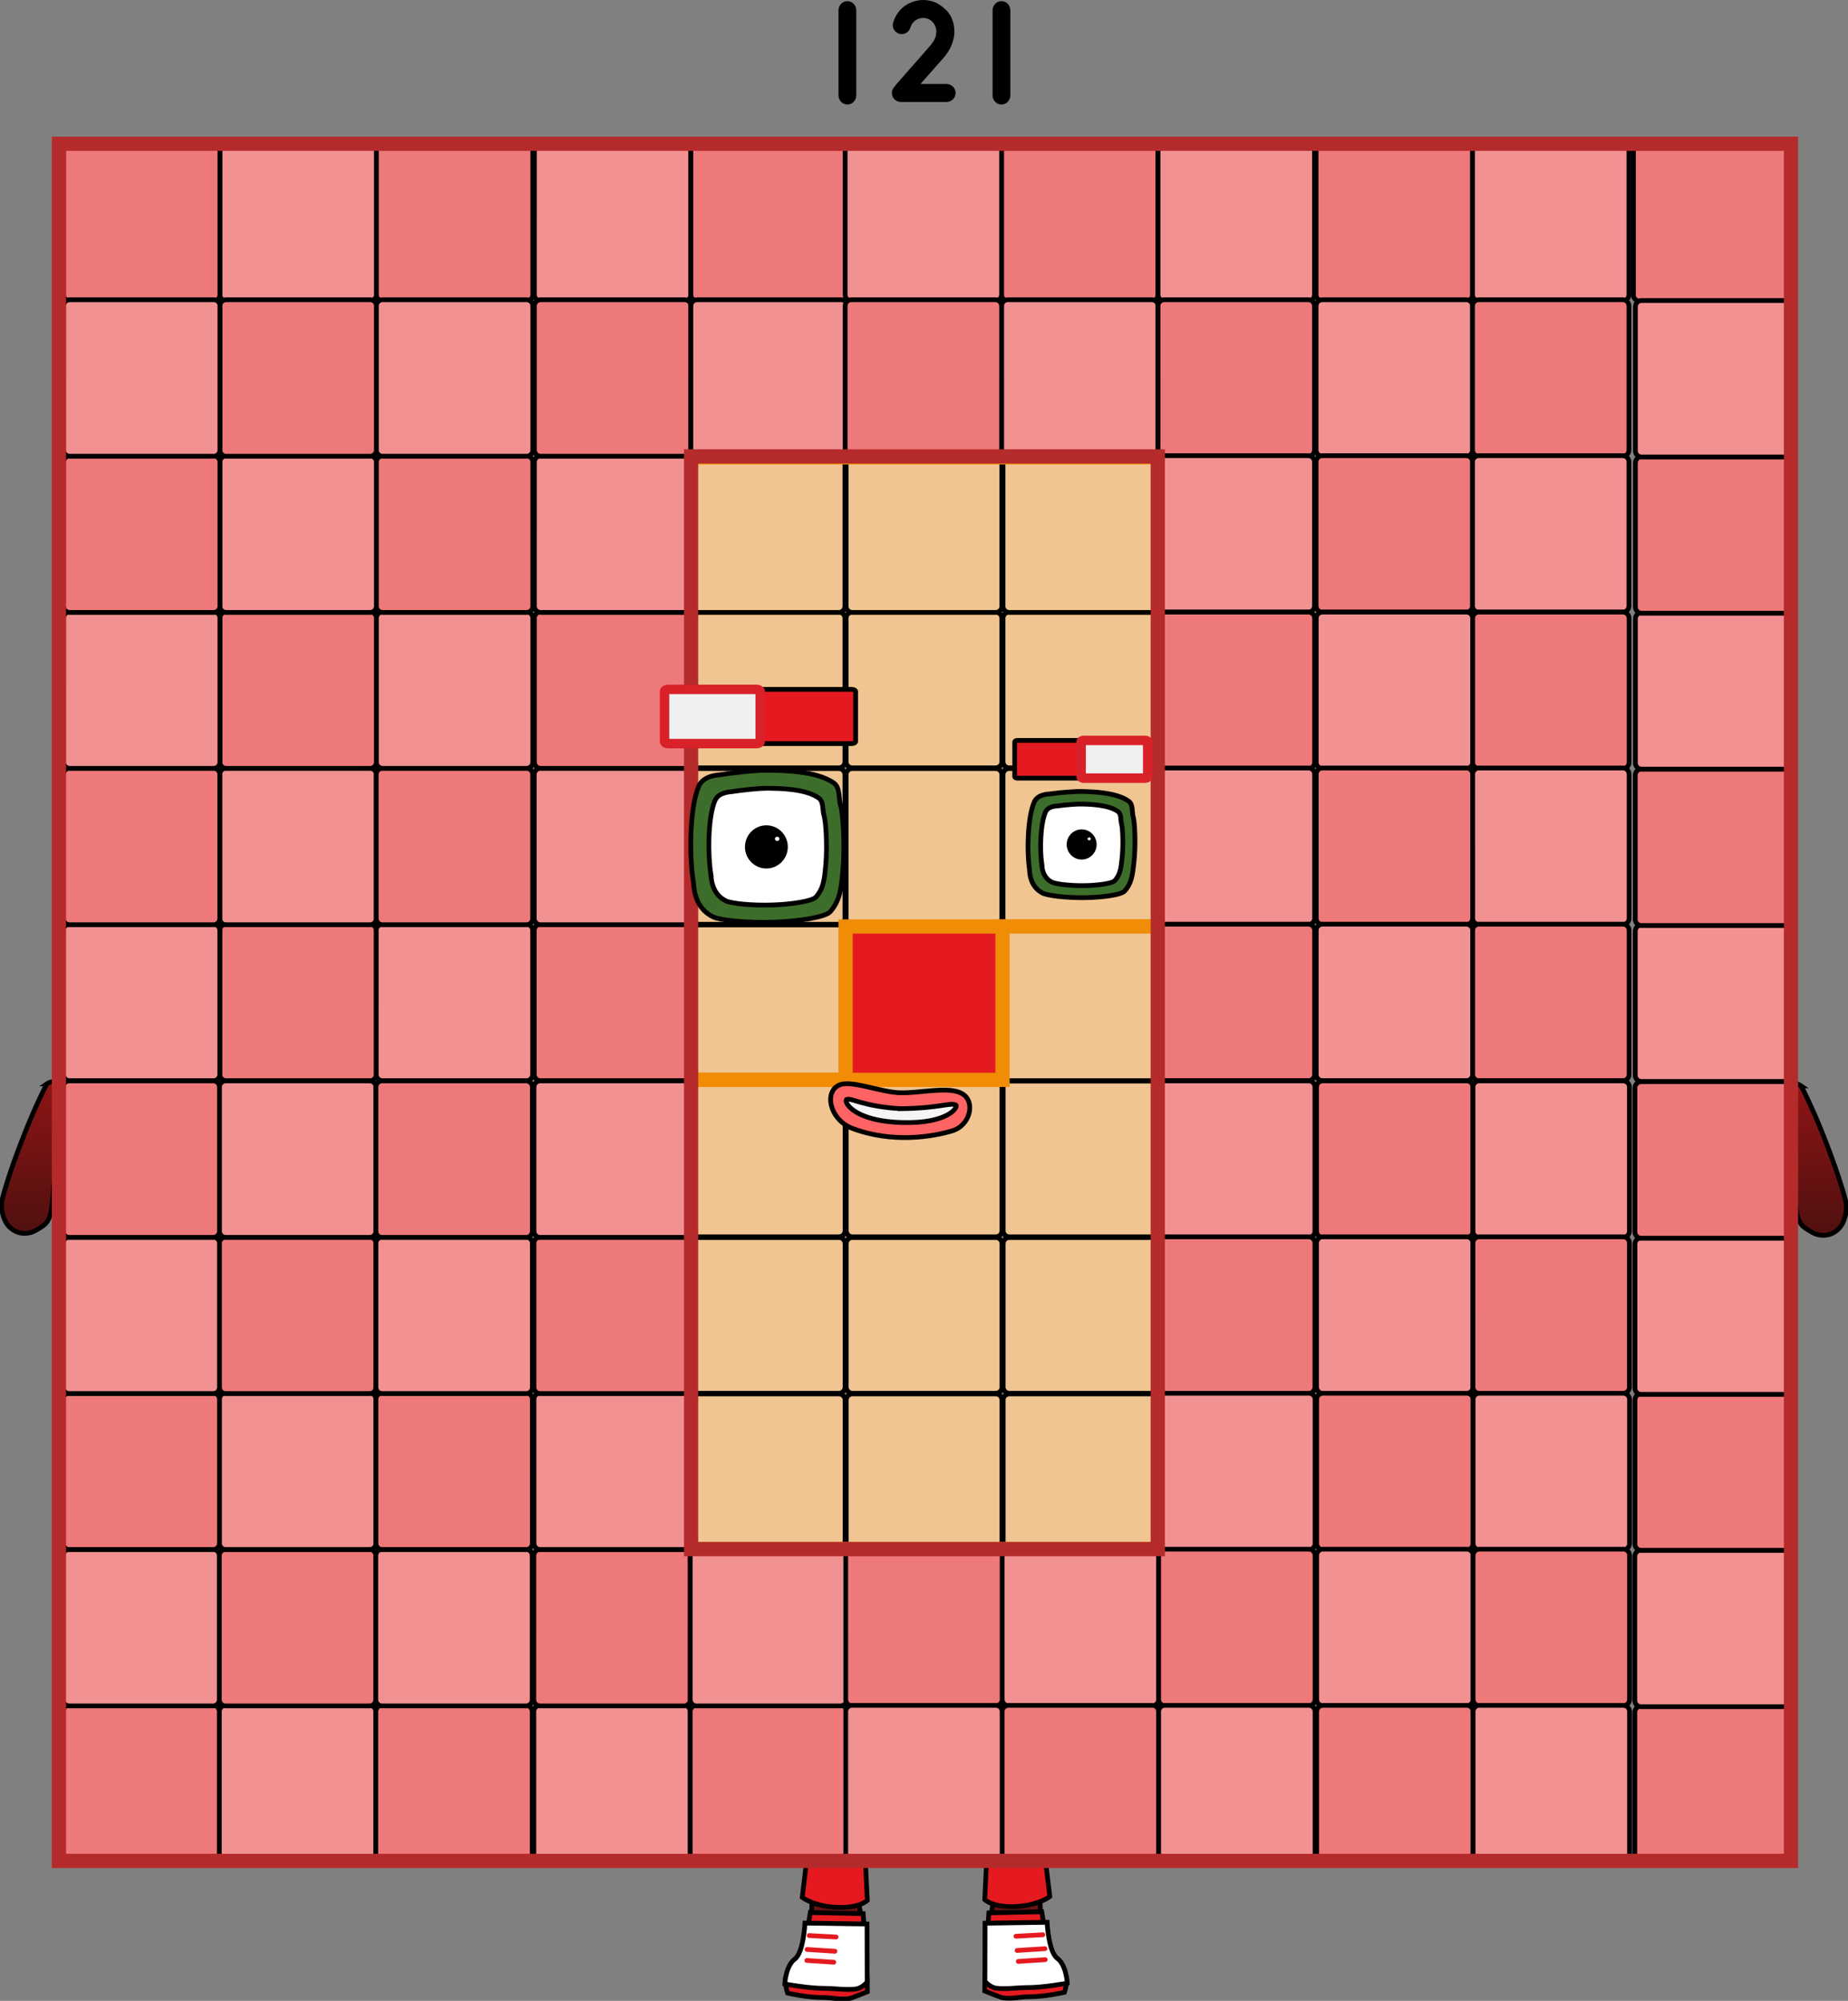 <svg version="1.1" xmlns="http://www.w3.org/2000/svg" xmlns:xlink="http://www.w3.org/1999/xlink" width="389.797" height="421.883" viewBox="0,0,389.797,421.883"><rect x="0" y="0" width="389.797" height="421.883" fill="#808080" stroke="none"/><defs><linearGradient x1="258.954" y1="352.889" x2="258.954" y2="385.545" gradientUnits="userSpaceOnUse" id="color-1"><stop offset="0" stop-color="#8e1515"/><stop offset="1" stop-color="#501010"/></linearGradient><linearGradient x1="221.91" y1="353.056" x2="221.91" y2="385.712" gradientUnits="userSpaceOnUse" id="color-2"><stop offset="0" stop-color="#8e1515"/><stop offset="1" stop-color="#501010"/></linearGradient><linearGradient x1="428.417" y1="197.741" x2="428.417" y2="229.727" gradientUnits="userSpaceOnUse" id="color-3"><stop offset="0" stop-color="#8e1515"/><stop offset="1" stop-color="#501010"/></linearGradient><linearGradient x1="51.583" y1="197.325" x2="51.583" y2="229.31" gradientUnits="userSpaceOnUse" id="color-4"><stop offset="0" stop-color="#8e1515"/><stop offset="1" stop-color="#501010"/></linearGradient></defs><g transform="translate(-45.108,30.749)"><g data-paper-data="{&quot;isPaintingLayer&quot;:true}" stroke-linejoin="miter" stroke-dasharray="" stroke-dashoffset="0" style="mix-blend-mode: normal"><path d="M260.849,353.144c1.047,0.76 2.142,6.035 2.713,8.773c0.871,4.175 1.273,13.57 1.132,17.756c-0.085,1.552 -0.996,3.157 -2.194,4.344c-0.862,0.853 -2.26,1.518 -3.69,1.528c-1.43,0.01 -2.836,-0.624 -3.638,-1.475c-1.193,-1.27 -2.132,-2.987 -1.967,-4.667c0.641,-6.339 3.08,-17.822 5.243,-24.081c0.541,-1.565 1.213,-3.041 2.401,-2.178z" data-paper-data="{&quot;origRot&quot;:0,&quot;index&quot;:null}" fill="url(#color-1)" fill-rule="nonzero" stroke="#000000" stroke-width="1" stroke-linecap="butt" stroke-miterlimit="10"/><g data-paper-data="{&quot;index&quot;:null}" fill-rule="nonzero" stroke="#000000" stroke-width="1" stroke-linecap="round" stroke-miterlimit="10"><path d="M255.939,382.758c-0.756,-0.01 -2.863,-1.849 -2.863,-1.849l0.617,-8.323l11.149,-0.244l1.395,8.742c0,0 -8.031,1.704 -10.298,1.674z" fill="#e41a20"/><path d="M252.854,385.835c0,0 15.374,-2.65 16.958,-0.275c0.723,1.084 -0.178,3.771 -0.178,3.771c0,0 -4.093,0.965 -7.385,0.94c-1.975,-0.015 -3.618,0.547 -5.729,0.197c-0.398,-0.066 -3.715,-1.413 -3.715,-1.413z" fill="#e41a20"/><path d="M265.969,374.57c0,0 0.303,6.252 2.142,7.589c1.925,1.4 2.116,5.246 2.116,5.246c0,0 -5.037,0.953 -8.412,0.932c-1.82,-0.012 -4.581,0.391 -6.558,0.135c-1.401,-0.181 -2.408,-1.478 -2.408,-1.478l0.028,-12.227z" data-paper-data="{&quot;origPos&quot;:null}" fill="#ffffff"/></g><path d="M265.523,360.679l1.017,8.466c0,0 -2.036,1.611 -6.135,2.023c-5.638,0.567 -7.587,-1.374 -7.587,-1.374l0.423,-8.795z" data-paper-data="{&quot;index&quot;:null}" fill="#e41a20" fill-rule="nonzero" stroke="#000000" stroke-width="1" stroke-linecap="round" stroke-miterlimit="10"/><path d="M259.892,382.825l5.688,-0.375" data-paper-data="{&quot;index&quot;:null}" fill="none" fill-rule="nonzero" stroke="#e41a20" stroke-width="1" stroke-linecap="round" stroke-miterlimit="10"/><path d="M265.517,380.137l-5.875,0.375" data-paper-data="{&quot;index&quot;:null}" fill="none" fill-rule="nonzero" stroke="#e41a20" stroke-width="1" stroke-linecap="round" stroke-miterlimit="10"/><path d="M259.392,377.512l5.688,-0.312" data-paper-data="{&quot;index&quot;:null}" fill="none" fill-rule="nonzero" stroke="#e41a20" stroke-width="1" stroke-linecap="round" stroke-miterlimit="10"/><path d="M220.015,353.311c1.188,-0.863 1.86,0.613 2.401,2.178c2.163,6.259 4.602,17.743 5.243,24.081c0.165,1.679 -0.773,3.397 -1.967,4.667c-0.802,0.851 -2.208,1.485 -3.638,1.475c-1.43,-0.01 -2.829,-0.675 -3.69,-1.528c-1.198,-1.187 -2.109,-2.791 -2.194,-4.344c-0.141,-4.185 0.26,-13.581 1.132,-17.756c0.571,-2.739 1.666,-8.013 2.713,-8.773z" data-paper-data="{&quot;origRot&quot;:0,&quot;index&quot;:null}" fill="url(#color-2)" fill-rule="nonzero" stroke="#000000" stroke-width="1" stroke-linecap="butt" stroke-miterlimit="10"/><g data-paper-data="{&quot;index&quot;:null}" fill-rule="nonzero" stroke="#000000" stroke-width="1" stroke-linecap="round" stroke-miterlimit="10"><path d="M224.925,382.925c-2.267,0.03 -10.298,-1.674 -10.298,-1.674l1.395,-8.742l11.149,0.244l0.617,8.323c0,0 -2.107,1.839 -2.863,1.849z" fill="#e41a20"/><path d="M228.059,389.221c0,0 -3.317,1.347 -3.715,1.413c-2.111,0.35 -3.754,-0.213 -5.729,-0.197c-3.292,0.026 -7.385,-0.94 -7.385,-0.94c0,0 -0.901,-2.687 -0.178,-3.771c1.583,-2.375 16.958,0.275 16.958,0.275z" fill="#e41a20"/><path d="M227.989,374.935l0.028,12.227c0,0 -1.007,1.296 -2.408,1.478c-1.977,0.256 -4.738,-0.147 -6.558,-0.135c-3.375,0.022 -8.412,-0.932 -8.412,-0.932c0,0 0.19,-3.846 2.116,-5.246c1.839,-1.337 2.142,-7.589 2.142,-7.589z" data-paper-data="{&quot;origPos&quot;:null}" fill="#ffffff"/></g><path d="M227.623,361.166l0.423,8.795c0,0 -1.949,1.94 -7.587,1.374c-4.1,-0.412 -6.135,-2.023 -6.135,-2.023l1.017,-8.466z" data-paper-data="{&quot;index&quot;:null}" fill="#e41a20" fill-rule="nonzero" stroke="#000000" stroke-width="1" stroke-linecap="round" stroke-miterlimit="10"/><path d="M215.285,382.617l5.688,0.375" fill="none" fill-rule="nonzero" stroke="#e41a20" stroke-width="1" stroke-linecap="round" stroke-miterlimit="10"/><path d="M215.347,380.304l5.875,0.375" fill="none" fill-rule="nonzero" stroke="#e41a20" stroke-width="1" stroke-linecap="round" stroke-miterlimit="10"/><path d="M215.785,377.367l5.688,0.312" fill="none" fill-rule="nonzero" stroke="#e41a20" stroke-width="1" stroke-linecap="round" stroke-miterlimit="10"/><path d="M425.021,198.211c4.34,8.455 8.39,20.1 9.384,24.25c0.356,1.502 0.075,3.267 -0.628,4.702c-0.506,1.032 -1.547,2.02 -2.815,2.39c-1.268,0.37 -2.711,0.119 -3.682,-0.492c-1.447,-0.912 -2.559,-1.173 -3.168,-3.962c-0.432,-1.98 -1.642,-20.667 -1.832,-24.556c-0.148,-4.355 2.742,-2.332 2.742,-2.332z" data-paper-data="{&quot;index&quot;:null}" fill="url(#color-3)" fill-rule="nonzero" stroke="#000000" stroke-width="1" stroke-linecap="butt" stroke-miterlimit="10"/><path d="M54.979,197.794c0,0 2.89,-2.023 2.742,2.332c-0.191,3.889 -1.4,22.577 -1.832,24.556c-0.609,2.789 -1.721,3.05 -3.168,3.962c-0.972,0.611 -2.414,0.862 -3.682,0.492c-1.268,-0.37 -2.309,-1.358 -2.815,-2.39c-0.703,-1.436 -0.984,-3.2 -0.628,-4.702c0.994,-4.15 5.043,-15.795 9.384,-24.25z" data-paper-data="{&quot;index&quot;:null}" fill="url(#color-4)" fill-rule="nonzero" stroke="#000000" stroke-width="1" stroke-linecap="butt" stroke-miterlimit="10"/><path d="M223.584,165.574c0,-0.713 0.578,-1.29 1.29,-1.29h30.256c0.713,0 1.29,0.578 1.29,1.29v30.256c0,0.342 -0.136,0.67 -0.378,0.912c-0.242,0.242 -0.57,0.378 -0.912,0.378h-30.256c-0.713,0 -1.29,-0.578 -1.29,-1.29v0z" data-paper-data="{&quot;index&quot;:null}" fill="#e41a20" fill-rule="evenodd" stroke="#000000" stroke-width="1" stroke-linecap="square" stroke-miterlimit="10"/><g stroke-miterlimit="10"><path d="M190.489,165.574c0,-0.713 0.578,-1.29 1.29,-1.29h30.256c0.713,0 1.29,0.578 1.29,1.29v30.256c0,0.342 -0.136,0.67 -0.378,0.912c-0.242,0.242 -0.57,0.378 -0.912,0.378h-30.256c-0.713,0 -1.29,-0.578 -1.29,-1.29v0z" data-paper-data="{&quot;index&quot;:null}" fill="#f0c591" fill-rule="evenodd" stroke="#000000" stroke-width="1" stroke-linecap="square"/><path d="M190.489,132.592c0,-0.713 0.578,-1.29 1.29,-1.29h30.256c0.713,0 1.29,0.578 1.29,1.29v30.256c0,0.342 -0.136,0.67 -0.378,0.912c-0.242,0.242 -0.57,0.378 -0.912,0.378h-30.256c-0.713,0 -1.29,-0.578 -1.29,-1.29v0z" data-paper-data="{&quot;index&quot;:null}" fill="#f0c591" fill-rule="evenodd" stroke="#000000" stroke-width="1" stroke-linecap="square"/><path d="M190.489,99.609c0,-0.713 0.578,-1.29 1.29,-1.29h30.256c0.713,0 1.29,0.578 1.29,1.29v30.256c0,0.342 -0.136,0.67 -0.378,0.912c-0.242,0.242 -0.57,0.378 -0.912,0.378h-30.256c-0.713,0 -1.29,-0.578 -1.29,-1.29v0z" data-paper-data="{&quot;index&quot;:null}" fill="#f0c591" fill-rule="evenodd" stroke="#000000" stroke-width="1" stroke-linecap="square"/><path d="M190.489,66.834c0,-0.713 0.578,-1.29 1.29,-1.29h30.256c0.713,0 1.29,0.578 1.29,1.29v30.256c0,0.342 -0.136,0.67 -0.378,0.912c-0.242,0.242 -0.57,0.378 -0.912,0.378h-30.256c-0.713,0 -1.29,-0.578 -1.29,-1.29v0z" data-paper-data="{&quot;index&quot;:null}" fill="#f0c591" fill-rule="evenodd" stroke="#000000" stroke-width="1" stroke-linecap="square"/><path d="M223.584,132.592c0,-0.713 0.578,-1.29 1.29,-1.29h30.256c0.713,0 1.29,0.578 1.29,1.29v30.256c0,0.342 -0.136,0.67 -0.378,0.912c-0.242,0.242 -0.57,0.378 -0.912,0.378h-30.256c-0.713,0 -1.29,-0.578 -1.29,-1.29v0z" data-paper-data="{&quot;index&quot;:null}" fill="#f0c591" fill-rule="evenodd" stroke="#000000" stroke-width="1" stroke-linecap="square"/><path d="M223.584,99.609c0,-0.713 0.578,-1.29 1.29,-1.29h30.256c0.713,0 1.29,0.578 1.29,1.29v30.256c0,0.342 -0.136,0.67 -0.378,0.912c-0.242,0.242 -0.57,0.378 -0.912,0.378h-30.256c-0.713,0 -1.29,-0.578 -1.29,-1.29v0z" data-paper-data="{&quot;index&quot;:null}" fill="#f0c591" fill-rule="evenodd" stroke="#000000" stroke-width="1" stroke-linecap="square"/><path d="M223.584,66.834c0,-0.713 0.578,-1.29 1.29,-1.29h30.256c0.713,0 1.29,0.578 1.29,1.29v30.256c0,0.342 -0.136,0.67 -0.378,0.912c-0.242,0.242 -0.57,0.378 -0.912,0.378h-30.256c-0.713,0 -1.29,-0.578 -1.29,-1.29v0z" data-paper-data="{&quot;index&quot;:null}" fill="#f0c591" fill-rule="evenodd" stroke="#000000" stroke-width="1" stroke-linecap="square"/><path d="M256.678,132.592c0,-0.713 0.578,-1.29 1.29,-1.29h30.256c0.713,0 1.29,0.578 1.29,1.29v30.256c0,0.342 -0.136,0.67 -0.378,0.912c-0.242,0.242 -0.57,0.378 -0.912,0.378h-30.256c-0.713,0 -1.29,-0.578 -1.29,-1.29v0z" data-paper-data="{&quot;index&quot;:null}" fill="#f0c591" fill-rule="evenodd" stroke="#000000" stroke-width="1" stroke-linecap="square"/><path d="M256.678,99.609c0,-0.713 0.578,-1.29 1.29,-1.29h30.256c0.713,0 1.29,0.578 1.29,1.29v30.256c0,0.342 -0.136,0.67 -0.378,0.912c-0.242,0.242 -0.57,0.378 -0.912,0.378h-30.256c-0.713,0 -1.29,-0.578 -1.29,-1.29v0z" data-paper-data="{&quot;index&quot;:null}" fill="#f0c591" fill-rule="evenodd" stroke="#000000" stroke-width="1" stroke-linecap="square"/><path d="M256.678,66.834c0,-0.713 0.578,-1.29 1.29,-1.29h30.256c0.713,0 1.29,0.578 1.29,1.29v30.256c0,0.342 -0.136,0.67 -0.378,0.912c-0.242,0.242 -0.57,0.378 -0.912,0.378h-30.256c-0.713,0 -1.29,-0.578 -1.29,-1.29v0z" data-paper-data="{&quot;index&quot;:null}" fill="#f0c591" fill-rule="evenodd" stroke="#000000" stroke-width="1" stroke-linecap="square"/><path d="M289.47,65.694v98.908h-66.001v32.343h-32.907v-131.251z" data-paper-data="{&quot;index&quot;:null}" fill="none" fill-rule="nonzero" stroke="#f08c06" stroke-width="3" stroke-linecap="butt"/></g><g stroke-miterlimit="10"><path d="M256.678,165.574c0,-0.713 0.578,-1.29 1.29,-1.29h30.256c0.713,0 1.29,0.578 1.29,1.29v30.256c0,0.342 -0.136,0.67 -0.378,0.912c-0.242,0.242 -0.57,0.378 -0.912,0.378h-30.256c-0.713,0 -1.29,-0.578 -1.29,-1.29v0z" data-paper-data="{&quot;index&quot;:null}" fill="#f0c591" fill-rule="evenodd" stroke="#000000" stroke-width="1" stroke-linecap="square"/><g><path d="M190.518,264.457c0,-0.713 0.578,-1.29 1.29,-1.29h30.256c0.713,0 1.29,0.578 1.29,1.29v30.256c0,0.342 -0.136,0.67 -0.378,0.912c-0.242,0.242 -0.57,0.378 -0.912,0.378h-30.256c-0.713,0 -1.29,-0.578 -1.29,-1.29v0z" data-paper-data="{&quot;index&quot;:null}" fill="#f0c591" fill-rule="evenodd" stroke="#000000" stroke-width="1" stroke-linecap="square"/><path d="M190.518,231.475c0,-0.713 0.578,-1.29 1.29,-1.29h30.256c0.713,0 1.29,0.578 1.29,1.29v30.256c0,0.342 -0.136,0.67 -0.378,0.912c-0.242,0.242 -0.57,0.378 -0.912,0.378h-30.256c-0.713,0 -1.29,-0.578 -1.29,-1.29v0z" data-paper-data="{&quot;index&quot;:null}" fill="#f0c591" fill-rule="evenodd" stroke="#000000" stroke-width="1" stroke-linecap="square"/><path d="M190.518,198.492c0,-0.713 0.578,-1.29 1.29,-1.29h30.256c0.713,0 1.29,0.578 1.29,1.29v30.256c0,0.342 -0.136,0.67 -0.378,0.912c-0.242,0.242 -0.57,0.378 -0.912,0.378h-30.256c-0.713,0 -1.29,-0.578 -1.29,-1.29v0z" data-paper-data="{&quot;index&quot;:null}" fill="#f0c591" fill-rule="evenodd" stroke="#000000" stroke-width="1" stroke-linecap="square"/><path d="M223.613,264.457c0,-0.713 0.578,-1.29 1.29,-1.29h30.256c0.713,0 1.29,0.578 1.29,1.29v30.256c0,0.342 -0.136,0.67 -0.378,0.912c-0.242,0.242 -0.57,0.378 -0.912,0.378h-30.256c-0.713,0 -1.29,-0.578 -1.29,-1.29v0z" data-paper-data="{&quot;index&quot;:null}" fill="#f0c591" fill-rule="evenodd" stroke="#000000" stroke-width="1" stroke-linecap="square"/><path d="M223.613,231.475c0,-0.713 0.578,-1.29 1.29,-1.29h30.256c0.713,0 1.29,0.578 1.29,1.29v30.256c0,0.342 -0.136,0.67 -0.378,0.912c-0.242,0.242 -0.57,0.378 -0.912,0.378h-30.256c-0.713,0 -1.29,-0.578 -1.29,-1.29v0z" data-paper-data="{&quot;index&quot;:null}" fill="#f0c591" fill-rule="evenodd" stroke="#000000" stroke-width="1" stroke-linecap="square"/><path d="M223.613,198.492c0,-0.713 0.578,-1.29 1.29,-1.29h30.256c0.713,0 1.29,0.578 1.29,1.29v30.256c0,0.342 -0.136,0.67 -0.378,0.912c-0.242,0.242 -0.57,0.378 -0.912,0.378h-30.256c-0.713,0 -1.29,-0.578 -1.29,-1.29v0z" data-paper-data="{&quot;index&quot;:null}" fill="#f0c591" fill-rule="evenodd" stroke="#000000" stroke-width="1" stroke-linecap="square"/><path d="M256.708,264.457c0,-0.713 0.578,-1.29 1.29,-1.29h30.256c0.713,0 1.29,0.578 1.29,1.29v30.256c0,0.342 -0.136,0.67 -0.378,0.912c-0.242,0.242 -0.57,0.378 -0.912,0.378h-30.256c-0.713,0 -1.29,-0.578 -1.29,-1.29v0z" data-paper-data="{&quot;index&quot;:null}" fill="#f0c591" fill-rule="evenodd" stroke="#000000" stroke-width="1" stroke-linecap="square"/><path d="M256.708,231.475c0,-0.713 0.578,-1.29 1.29,-1.29h30.256c0.713,0 1.29,0.578 1.29,1.29v30.256c0,0.342 -0.136,0.67 -0.378,0.912c-0.242,0.242 -0.57,0.378 -0.912,0.378h-30.256c-0.713,0 -1.29,-0.578 -1.29,-1.29v0z" data-paper-data="{&quot;index&quot;:null}" fill="#f0c591" fill-rule="evenodd" stroke="#000000" stroke-width="1" stroke-linecap="square"/><path d="M256.708,198.492c0,-0.713 0.578,-1.29 1.29,-1.29h30.256c0.713,0 1.29,0.578 1.29,1.29v30.256c0,0.342 -0.136,0.67 -0.378,0.912c-0.242,0.242 -0.57,0.378 -0.912,0.378h-30.256c-0.713,0 -1.29,-0.578 -1.29,-1.29v0z" data-paper-data="{&quot;index&quot;:null}" fill="#f0c591" fill-rule="evenodd" stroke="#000000" stroke-width="1" stroke-linecap="square"/><path d="M190.562,295.853v-98.908h66.001v-32.343h32.907v131.251z" fill="none" fill-rule="nonzero" stroke="#f08c06" stroke-width="3" stroke-linecap="butt"/></g></g><path d="M389.643,1.036c0,-0.716 0.58,-1.296 1.296,-1.296h30.4c0.716,0 1.296,0.58 1.296,1.296v30.4c0,0.344 -0.137,0.674 -0.38,0.917c-0.243,0.243 -0.573,0.38 -0.917,0.38h-30.4c-0.716,0 -1.296,-0.58 -1.296,-1.296v0z" data-paper-data="{&quot;index&quot;:null}" fill="#ee797a" fill-rule="evenodd" stroke="#000000" stroke-width="1" stroke-linecap="square" stroke-miterlimit="10"/><path d="M389.937,330.292c0,-0.716 0.58,-1.296 1.296,-1.296h30.4c0.716,0 1.296,0.58 1.296,1.296v30.4c0,0.344 -0.137,0.674 -0.38,0.917c-0.243,0.243 -0.573,0.38 -0.917,0.38h-30.4c-0.716,0 -1.296,-0.58 -1.296,-1.296v0z" data-paper-data="{&quot;index&quot;:null}" fill="#ee797a" fill-rule="evenodd" stroke="#000000" stroke-width="1" stroke-linecap="square" stroke-miterlimit="10"/><path d="M389.937,297.415c0,-0.716 0.58,-1.296 1.296,-1.296h30.4c0.716,0 1.296,0.58 1.296,1.296v30.4c0,0.344 -0.137,0.674 -0.38,0.917c-0.243,0.243 -0.573,0.38 -0.917,0.38h-30.4c-0.716,0 -1.296,-0.58 -1.296,-1.296v0z" data-paper-data="{&quot;index&quot;:null}" fill="#f19192" fill-rule="evenodd" stroke="#000000" stroke-width="1" stroke-linecap="square" stroke-miterlimit="10"/><path d="M389.968,264.436c0,-0.716 0.58,-1.296 1.296,-1.296h30.4c0.716,0 1.296,0.58 1.296,1.296v30.4c0,0.344 -0.137,0.674 -0.38,0.917c-0.243,0.243 -0.573,0.38 -0.917,0.38h-30.4c-0.716,0 -1.296,-0.58 -1.296,-1.296v0z" data-paper-data="{&quot;index&quot;:null}" fill="#ee797a" fill-rule="evenodd" stroke="#000000" stroke-width="1" stroke-linecap="square" stroke-miterlimit="10"/><path d="M389.968,231.559c0,-0.716 0.58,-1.296 1.296,-1.296h30.4c0.716,0 1.296,0.58 1.296,1.296v30.4c0,0.344 -0.137,0.674 -0.38,0.917c-0.243,0.243 -0.573,0.38 -0.917,0.38h-30.4c-0.716,0 -1.296,-0.58 -1.296,-1.296v0z" data-paper-data="{&quot;index&quot;:null}" fill="#f19192" fill-rule="evenodd" stroke="#000000" stroke-width="1" stroke-linecap="square" stroke-miterlimit="10"/><path d="M389.968,198.627c0,-0.716 0.58,-1.296 1.296,-1.296h30.4c0.716,0 1.296,0.58 1.296,1.296v30.4c0,0.344 -0.137,0.674 -0.38,0.917c-0.243,0.243 -0.573,0.38 -0.917,0.38h-30.4c-0.716,0 -1.296,-0.58 -1.296,-1.296v0z" data-paper-data="{&quot;index&quot;:null}" fill="#ee797a" fill-rule="evenodd" stroke="#000000" stroke-width="1" stroke-linecap="square" stroke-miterlimit="10"/><path d="M390.032,165.581c0,-0.716 0.58,-1.296 1.296,-1.296h30.4c0.716,0 1.296,0.58 1.296,1.296v30.4c0,0.344 -0.137,0.674 -0.38,0.917c-0.243,0.243 -0.573,0.38 -0.917,0.38h-30.4c-0.716,0 -1.296,-0.58 -1.296,-1.296v0z" data-paper-data="{&quot;index&quot;:null}" fill="#f19192" fill-rule="evenodd" stroke="#000000" stroke-width="1" stroke-linecap="square" stroke-miterlimit="10"/><path d="M390.032,132.704c0,-0.716 0.58,-1.296 1.296,-1.296h30.4c0.716,0 1.296,0.58 1.296,1.296v30.4c0,0.344 -0.137,0.674 -0.38,0.917c-0.243,0.243 -0.573,0.38 -0.917,0.38h-30.4c-0.716,0 -1.296,-0.58 -1.296,-1.296v0z" data-paper-data="{&quot;index&quot;:null}" fill="#ee797a" fill-rule="evenodd" stroke="#000000" stroke-width="1" stroke-linecap="square" stroke-miterlimit="10"/><path d="M390.062,99.725c0,-0.716 0.58,-1.296 1.296,-1.296h30.4c0.716,0 1.296,0.58 1.296,1.296v30.4c0,0.344 -0.137,0.674 -0.38,0.917c-0.243,0.243 -0.573,0.38 -0.917,0.38h-30.4c-0.716,0 -1.296,-0.58 -1.296,-1.296v0z" data-paper-data="{&quot;index&quot;:null}" fill="#f19192" fill-rule="evenodd" stroke="#000000" stroke-width="1" stroke-linecap="square" stroke-miterlimit="10"/><path d="M390.062,66.848c0,-0.716 0.58,-1.296 1.296,-1.296h30.4c0.716,0 1.296,0.58 1.296,1.296v30.4c0,0.344 -0.137,0.674 -0.38,0.917c-0.243,0.243 -0.573,0.38 -0.917,0.38h-30.4c-0.716,0 -1.296,-0.58 -1.296,-1.296v0z" data-paper-data="{&quot;index&quot;:null}" fill="#ee797a" fill-rule="evenodd" stroke="#000000" stroke-width="1" stroke-linecap="square" stroke-miterlimit="10"/><path d="M390.062,33.916c0,-0.716 0.58,-1.296 1.296,-1.296h30.4c0.716,0 1.296,0.58 1.296,1.296v30.4c0,0.344 -0.137,0.674 -0.38,0.917c-0.243,0.243 -0.573,0.38 -0.917,0.38h-30.4c-0.716,0 -1.296,-0.58 -1.296,-1.296v0z" data-paper-data="{&quot;index&quot;:null}" fill="#f19192" fill-rule="evenodd" stroke="#000000" stroke-width="1" stroke-linecap="square" stroke-miterlimit="10"/><path d="M322.708,1v0c0,-0.716 0.58,-1.296 1.296,-1.296h30.4c0.344,0 0.674,0.137 0.917,0.38c0.243,0.243 0.38,0.573 0.38,0.917v30.4c0,0.716 -0.58,1.296 -1.296,1.296h-30.4c-0.716,0 -1.296,-0.58 -1.296,-1.296z" data-paper-data="{&quot;index&quot;:null}" fill="#ee797a" fill-rule="evenodd" stroke="#000000" stroke-width="1" stroke-linecap="square" stroke-miterlimit="10"/><path d="M355.708,1v0c0,-0.716 0.58,-1.296 1.296,-1.296h30.4c0.344,0 0.674,0.137 0.917,0.38c0.243,0.243 0.38,0.573 0.38,0.917v30.4c0,0.716 -0.58,1.296 -1.296,1.296h-30.4c-0.716,0 -1.296,-0.58 -1.296,-1.296z" data-paper-data="{&quot;index&quot;:null}" fill="#f19192" fill-rule="evenodd" stroke="#000000" stroke-width="1" stroke-linecap="square" stroke-miterlimit="10"/><path d="M91.5,1c0,-0.716 0.58,-1.296 1.296,-1.296h30.4c0.716,0 1.296,0.58 1.296,1.296v30.4c0,0.344 -0.137,0.674 -0.38,0.917c-0.243,0.243 -0.573,0.38 -0.917,0.38h-30.4c-0.716,0 -1.296,-0.58 -1.296,-1.296v0z" data-paper-data="{&quot;index&quot;:null}" fill="#f19192" fill-rule="evenodd" stroke="#000000" stroke-width="1" stroke-linecap="square" stroke-miterlimit="10"/><path d="M58.5,1c0,-0.716 0.58,-1.296 1.296,-1.296h30.4c0.716,0 1.296,0.58 1.296,1.296v30.4c0,0.344 -0.137,0.674 -0.38,0.917c-0.243,0.243 -0.573,0.38 -0.917,0.38h-30.4c-0.716,0 -1.296,-0.58 -1.296,-1.296v0z" data-paper-data="{&quot;index&quot;:null}" fill="#ee797a" fill-rule="evenodd" stroke="#000000" stroke-width="1" stroke-linecap="square" stroke-miterlimit="10"/><path d="M124.5,1c0,-0.716 0.58,-1.296 1.296,-1.296h30.4c0.716,0 1.296,0.58 1.296,1.296v30.4c0,0.344 -0.137,0.674 -0.38,0.917c-0.243,0.243 -0.573,0.38 -0.917,0.38h-30.4c-0.716,0 -1.296,-0.58 -1.296,-1.296v0z" data-paper-data="{&quot;index&quot;:null}" fill="#ee797a" fill-rule="evenodd" stroke="#000000" stroke-width="1" stroke-linecap="square" stroke-miterlimit="10"/><path d="M157.833,1c0,-0.716 0.58,-1.296 1.296,-1.296h30.4c0.716,0 1.296,0.58 1.296,1.296v30.4c0,0.344 -0.137,0.674 -0.38,0.917c-0.243,0.243 -0.573,0.38 -0.917,0.38h-30.4c-0.716,0 -1.296,-0.58 -1.296,-1.296v0z" data-paper-data="{&quot;index&quot;:null}" fill="#f19192" fill-rule="evenodd" stroke="#000000" stroke-width="1" stroke-linecap="square" stroke-miterlimit="10"/><path d="M190.833,1c0,-0.716 0.58,-1.296 1.296,-1.296h30.4c0.716,0 1.296,0.58 1.296,1.296v30.4c0,0.344 -0.137,0.674 -0.38,0.917c-0.243,0.243 -0.573,0.38 -0.917,0.38h-30.4c-0.716,0 -1.296,-0.58 -1.296,-1.296v0z" data-paper-data="{&quot;index&quot;:null}" fill="#ee797a" fill-rule="evenodd" stroke="#000000" stroke-width="1" stroke-linecap="square" stroke-miterlimit="10"/><path d="M256.375,1v0c0,-0.716 0.58,-1.296 1.296,-1.296h30.4c0.344,0 0.674,0.137 0.917,0.38c0.243,0.243 0.38,0.573 0.38,0.917v30.4c0,0.716 -0.58,1.296 -1.296,1.296h-30.4c-0.716,0 -1.296,-0.58 -1.296,-1.296z" data-paper-data="{&quot;index&quot;:null}" fill="#ee797a" fill-rule="evenodd" stroke="#000000" stroke-width="1" stroke-linecap="square" stroke-miterlimit="10"/><path d="M223.375,1v0c0,-0.716 0.58,-1.296 1.296,-1.296h30.4c0.344,0 0.674,0.137 0.917,0.38c0.243,0.243 0.38,0.573 0.38,0.917v30.4c0,0.716 -0.58,1.296 -1.296,1.296h-30.4c-0.716,0 -1.296,-0.58 -1.296,-1.296z" data-paper-data="{&quot;index&quot;:null}" fill="#f19192" fill-rule="evenodd" stroke="#000000" stroke-width="1" stroke-linecap="square" stroke-miterlimit="10"/><path d="M289.375,1v0c0,-0.716 0.58,-1.296 1.296,-1.296h30.4c0.344,0 0.674,0.137 0.917,0.38c0.243,0.243 0.38,0.573 0.38,0.917v30.4c0,0.716 -0.58,1.296 -1.296,1.296h-30.4c-0.716,0 -1.296,-0.58 -1.296,-1.296z" data-paper-data="{&quot;index&quot;:null}" fill="#f19192" fill-rule="evenodd" stroke="#000000" stroke-width="1" stroke-linecap="square" stroke-miterlimit="10"/><path d="M91.375,330.126c0,-0.716 0.58,-1.296 1.296,-1.296h30.4c0.716,0 1.296,0.58 1.296,1.296v30.4c0,0.344 -0.137,0.674 -0.38,0.917c-0.243,0.243 -0.573,0.38 -0.917,0.38h-30.4c-0.716,0 -1.296,-0.58 -1.296,-1.296v0z" data-paper-data="{&quot;index&quot;:null}" fill="#f19192" fill-rule="evenodd" stroke="#000000" stroke-width="1" stroke-linecap="square" stroke-miterlimit="10"/><path d="M91.375,297.249c0,-0.716 0.58,-1.296 1.296,-1.296h30.4c0.716,0 1.296,0.58 1.296,1.296v30.4c0,0.344 -0.137,0.674 -0.38,0.917c-0.243,0.243 -0.573,0.38 -0.917,0.38h-30.4c-0.716,0 -1.296,-0.58 -1.296,-1.296v0z" data-paper-data="{&quot;index&quot;:null}" fill="#ee797a" fill-rule="evenodd" stroke="#000000" stroke-width="1" stroke-linecap="square" stroke-miterlimit="10"/><path d="M91.405,264.271c0,-0.716 0.58,-1.296 1.296,-1.296h30.4c0.716,0 1.296,0.58 1.296,1.296v30.4c0,0.344 -0.137,0.674 -0.38,0.917c-0.243,0.243 -0.573,0.38 -0.917,0.38h-30.4c-0.716,0 -1.296,-0.58 -1.296,-1.296v0z" data-paper-data="{&quot;index&quot;:null}" fill="#f19192" fill-rule="evenodd" stroke="#000000" stroke-width="1" stroke-linecap="square" stroke-miterlimit="10"/><path d="M91.405,231.394c0,-0.716 0.58,-1.296 1.296,-1.296h30.4c0.716,0 1.296,0.58 1.296,1.296v30.4c0,0.344 -0.137,0.674 -0.38,0.917c-0.243,0.243 -0.573,0.38 -0.917,0.38h-30.4c-0.716,0 -1.296,-0.58 -1.296,-1.296v0z" data-paper-data="{&quot;index&quot;:null}" fill="#ee797a" fill-rule="evenodd" stroke="#000000" stroke-width="1" stroke-linecap="square" stroke-miterlimit="10"/><path d="M91.405,198.461c0,-0.716 0.58,-1.296 1.296,-1.296h30.4c0.716,0 1.296,0.58 1.296,1.296v30.4c0,0.344 -0.137,0.674 -0.38,0.917c-0.243,0.243 -0.573,0.38 -0.917,0.38h-30.4c-0.716,0 -1.296,-0.58 -1.296,-1.296v0z" data-paper-data="{&quot;index&quot;:null}" fill="#f19192" fill-rule="evenodd" stroke="#000000" stroke-width="1" stroke-linecap="square" stroke-miterlimit="10"/><path d="M91.469,165.415c0,-0.716 0.58,-1.296 1.296,-1.296h30.4c0.716,0 1.296,0.58 1.296,1.296v30.4c0,0.344 -0.137,0.674 -0.38,0.917c-0.243,0.243 -0.573,0.38 -0.917,0.38h-30.4c-0.716,0 -1.296,-0.58 -1.296,-1.296v0z" data-paper-data="{&quot;index&quot;:null}" fill="#ee797a" fill-rule="evenodd" stroke="#000000" stroke-width="1" stroke-linecap="square" stroke-miterlimit="10"/><path d="M91.469,132.538c0,-0.716 0.58,-1.296 1.296,-1.296h30.4c0.716,0 1.296,0.58 1.296,1.296v30.4c0,0.344 -0.137,0.674 -0.38,0.917c-0.243,0.243 -0.573,0.38 -0.917,0.38h-30.4c-0.716,0 -1.296,-0.58 -1.296,-1.296v0z" data-paper-data="{&quot;index&quot;:null}" fill="#f19192" fill-rule="evenodd" stroke="#000000" stroke-width="1" stroke-linecap="square" stroke-miterlimit="10"/><path d="M91.5,99.56c0,-0.716 0.58,-1.296 1.296,-1.296h30.4c0.716,0 1.296,0.58 1.296,1.296v30.4c0,0.344 -0.137,0.674 -0.38,0.917c-0.243,0.243 -0.573,0.38 -0.917,0.38h-30.4c-0.716,0 -1.296,-0.58 -1.296,-1.296v0z" data-paper-data="{&quot;index&quot;:null}" fill="#ee797a" fill-rule="evenodd" stroke="#000000" stroke-width="1" stroke-linecap="square" stroke-miterlimit="10"/><path d="M91.5,66.683c0,-0.716 0.58,-1.296 1.296,-1.296h30.4c0.716,0 1.296,0.58 1.296,1.296v30.4c0,0.344 -0.137,0.674 -0.38,0.917c-0.243,0.243 -0.573,0.38 -0.917,0.38h-30.4c-0.716,0 -1.296,-0.58 -1.296,-1.296v0z" data-paper-data="{&quot;index&quot;:null}" fill="#f19192" fill-rule="evenodd" stroke="#000000" stroke-width="1" stroke-linecap="square" stroke-miterlimit="10"/><path d="M91.5,33.75c0,-0.716 0.58,-1.296 1.296,-1.296h30.4c0.716,0 1.296,0.58 1.296,1.296v30.4c0,0.344 -0.137,0.674 -0.38,0.917c-0.243,0.243 -0.573,0.38 -0.917,0.38h-30.4c-0.716,0 -1.296,-0.58 -1.296,-1.296v0z" data-paper-data="{&quot;index&quot;:null}" fill="#ee797a" fill-rule="evenodd" stroke="#000000" stroke-width="1" stroke-linecap="square" stroke-miterlimit="10"/><path d="M58.375,330.126c0,-0.716 0.58,-1.296 1.296,-1.296h30.4c0.716,0 1.296,0.58 1.296,1.296v30.4c0,0.344 -0.137,0.674 -0.38,0.917c-0.243,0.243 -0.573,0.38 -0.917,0.38h-30.4c-0.716,0 -1.296,-0.58 -1.296,-1.296v0z" data-paper-data="{&quot;index&quot;:null}" fill="#ee797a" fill-rule="evenodd" stroke="#000000" stroke-width="1" stroke-linecap="square" stroke-miterlimit="10"/><path d="M58.375,297.249c0,-0.716 0.58,-1.296 1.296,-1.296h30.4c0.716,0 1.296,0.58 1.296,1.296v30.4c0,0.344 -0.137,0.674 -0.38,0.917c-0.243,0.243 -0.573,0.38 -0.917,0.38h-30.4c-0.716,0 -1.296,-0.58 -1.296,-1.296v0z" data-paper-data="{&quot;index&quot;:null}" fill="#f19192" fill-rule="evenodd" stroke="#000000" stroke-width="1" stroke-linecap="square" stroke-miterlimit="10"/><path d="M58.405,264.271c0,-0.716 0.58,-1.296 1.296,-1.296h30.4c0.716,0 1.296,0.58 1.296,1.296v30.4c0,0.344 -0.137,0.674 -0.38,0.917c-0.243,0.243 -0.573,0.38 -0.917,0.38h-30.4c-0.716,0 -1.296,-0.58 -1.296,-1.296v0z" data-paper-data="{&quot;index&quot;:null}" fill="#ee797a" fill-rule="evenodd" stroke="#000000" stroke-width="1" stroke-linecap="square" stroke-miterlimit="10"/><path d="M58.405,231.394c0,-0.716 0.58,-1.296 1.296,-1.296h30.4c0.716,0 1.296,0.58 1.296,1.296v30.4c0,0.344 -0.137,0.674 -0.38,0.917c-0.243,0.243 -0.573,0.38 -0.917,0.38h-30.4c-0.716,0 -1.296,-0.58 -1.296,-1.296v0z" data-paper-data="{&quot;index&quot;:null}" fill="#f19192" fill-rule="evenodd" stroke="#000000" stroke-width="1" stroke-linecap="square" stroke-miterlimit="10"/><path d="M58.405,198.461c0,-0.716 0.58,-1.296 1.296,-1.296h30.4c0.716,0 1.296,0.58 1.296,1.296v30.4c0,0.344 -0.137,0.674 -0.38,0.917c-0.243,0.243 -0.573,0.38 -0.917,0.38h-30.4c-0.716,0 -1.296,-0.58 -1.296,-1.296v0z" data-paper-data="{&quot;index&quot;:null}" fill="#ee797a" fill-rule="evenodd" stroke="#000000" stroke-width="1" stroke-linecap="square" stroke-miterlimit="10"/><path d="M58.469,165.415c0,-0.716 0.58,-1.296 1.296,-1.296h30.4c0.716,0 1.296,0.58 1.296,1.296v30.4c0,0.344 -0.137,0.674 -0.38,0.917c-0.243,0.243 -0.573,0.38 -0.917,0.38h-30.4c-0.716,0 -1.296,-0.58 -1.296,-1.296v0z" data-paper-data="{&quot;index&quot;:null}" fill="#f19192" fill-rule="evenodd" stroke="#000000" stroke-width="1" stroke-linecap="square" stroke-miterlimit="10"/><path d="M58.469,132.538c0,-0.716 0.58,-1.296 1.296,-1.296h30.4c0.716,0 1.296,0.58 1.296,1.296v30.4c0,0.344 -0.137,0.674 -0.38,0.917c-0.243,0.243 -0.573,0.38 -0.917,0.38h-30.4c-0.716,0 -1.296,-0.58 -1.296,-1.296v0z" data-paper-data="{&quot;index&quot;:null}" fill="#ee797a" fill-rule="evenodd" stroke="#000000" stroke-width="1" stroke-linecap="square" stroke-miterlimit="10"/><path d="M58.5,99.56c0,-0.716 0.58,-1.296 1.296,-1.296h30.4c0.716,0 1.296,0.58 1.296,1.296v30.4c0,0.344 -0.137,0.674 -0.38,0.917c-0.243,0.243 -0.573,0.38 -0.917,0.38h-30.4c-0.716,0 -1.296,-0.58 -1.296,-1.296v0z" data-paper-data="{&quot;index&quot;:null}" fill="#f19192" fill-rule="evenodd" stroke="#000000" stroke-width="1" stroke-linecap="square" stroke-miterlimit="10"/><path d="M58.5,66.683c0,-0.716 0.58,-1.296 1.296,-1.296h30.4c0.716,0 1.296,0.58 1.296,1.296v30.4c0,0.344 -0.137,0.674 -0.38,0.917c-0.243,0.243 -0.573,0.38 -0.917,0.38h-30.4c-0.716,0 -1.296,-0.58 -1.296,-1.296v0z" data-paper-data="{&quot;index&quot;:null}" fill="#ee797a" fill-rule="evenodd" stroke="#000000" stroke-width="1" stroke-linecap="square" stroke-miterlimit="10"/><path d="M58.5,33.75c0,-0.716 0.58,-1.296 1.296,-1.296h30.4c0.716,0 1.296,0.58 1.296,1.296v30.4c0,0.344 -0.137,0.674 -0.38,0.917c-0.243,0.243 -0.573,0.38 -0.917,0.38h-30.4c-0.716,0 -1.296,-0.58 -1.296,-1.296v0z" data-paper-data="{&quot;index&quot;:null}" fill="#f19192" fill-rule="evenodd" stroke="#000000" stroke-width="1" stroke-linecap="square" stroke-miterlimit="10"/><path d="M124.375,330.126c0,-0.716 0.58,-1.296 1.296,-1.296h30.4c0.716,0 1.296,0.58 1.296,1.296v30.4c0,0.344 -0.137,0.674 -0.38,0.917c-0.243,0.243 -0.573,0.38 -0.917,0.38h-30.4c-0.716,0 -1.296,-0.58 -1.296,-1.296v0z" data-paper-data="{&quot;index&quot;:null}" fill="#ee797a" fill-rule="evenodd" stroke="#000000" stroke-width="1" stroke-linecap="square" stroke-miterlimit="10"/><path d="M124.375,297.249c0,-0.716 0.58,-1.296 1.296,-1.296h30.4c0.716,0 1.296,0.58 1.296,1.296v30.4c0,0.344 -0.137,0.674 -0.38,0.917c-0.243,0.243 -0.573,0.38 -0.917,0.38h-30.4c-0.716,0 -1.296,-0.58 -1.296,-1.296v0z" data-paper-data="{&quot;index&quot;:null}" fill="#f19192" fill-rule="evenodd" stroke="#000000" stroke-width="1" stroke-linecap="square" stroke-miterlimit="10"/><path d="M124.405,264.271c0,-0.716 0.58,-1.296 1.296,-1.296h30.4c0.716,0 1.296,0.58 1.296,1.296v30.4c0,0.344 -0.137,0.674 -0.38,0.917c-0.243,0.243 -0.573,0.38 -0.917,0.38h-30.4c-0.716,0 -1.296,-0.58 -1.296,-1.296v0z" data-paper-data="{&quot;index&quot;:null}" fill="#ee797a" fill-rule="evenodd" stroke="#000000" stroke-width="1" stroke-linecap="square" stroke-miterlimit="10"/><path d="M124.405,231.394c0,-0.716 0.58,-1.296 1.296,-1.296h30.4c0.716,0 1.296,0.58 1.296,1.296v30.4c0,0.344 -0.137,0.674 -0.38,0.917c-0.243,0.243 -0.573,0.38 -0.917,0.38h-30.4c-0.716,0 -1.296,-0.58 -1.296,-1.296v0z" data-paper-data="{&quot;index&quot;:null}" fill="#f19192" fill-rule="evenodd" stroke="#000000" stroke-width="1" stroke-linecap="square" stroke-miterlimit="10"/><path d="M124.405,198.461c0,-0.716 0.58,-1.296 1.296,-1.296h30.4c0.716,0 1.296,0.58 1.296,1.296v30.4c0,0.344 -0.137,0.674 -0.38,0.917c-0.243,0.243 -0.573,0.38 -0.917,0.38h-30.4c-0.716,0 -1.296,-0.58 -1.296,-1.296v0z" data-paper-data="{&quot;index&quot;:null}" fill="#ee797a" fill-rule="evenodd" stroke="#000000" stroke-width="1" stroke-linecap="square" stroke-miterlimit="10"/><path d="M124.469,165.415c0,-0.716 0.58,-1.296 1.296,-1.296h30.4c0.716,0 1.296,0.58 1.296,1.296v30.4c0,0.344 -0.137,0.674 -0.38,0.917c-0.243,0.243 -0.573,0.38 -0.917,0.38h-30.4c-0.716,0 -1.296,-0.58 -1.296,-1.296v0z" data-paper-data="{&quot;index&quot;:null}" fill="#f19192" fill-rule="evenodd" stroke="#000000" stroke-width="1" stroke-linecap="square" stroke-miterlimit="10"/><path d="M124.469,132.538c0,-0.716 0.58,-1.296 1.296,-1.296h30.4c0.716,0 1.296,0.58 1.296,1.296v30.4c0,0.344 -0.137,0.674 -0.38,0.917c-0.243,0.243 -0.573,0.38 -0.917,0.38h-30.4c-0.716,0 -1.296,-0.58 -1.296,-1.296v0z" data-paper-data="{&quot;index&quot;:null}" fill="#ee797a" fill-rule="evenodd" stroke="#000000" stroke-width="1" stroke-linecap="square" stroke-miterlimit="10"/><path d="M124.5,99.56c0,-0.716 0.58,-1.296 1.296,-1.296h30.4c0.716,0 1.296,0.58 1.296,1.296v30.4c0,0.344 -0.137,0.674 -0.38,0.917c-0.243,0.243 -0.573,0.38 -0.917,0.38h-30.4c-0.716,0 -1.296,-0.58 -1.296,-1.296v0z" data-paper-data="{&quot;index&quot;:null}" fill="#f19192" fill-rule="evenodd" stroke="#000000" stroke-width="1" stroke-linecap="square" stroke-miterlimit="10"/><path d="M124.5,66.683c0,-0.716 0.58,-1.296 1.296,-1.296h30.4c0.716,0 1.296,0.58 1.296,1.296v30.4c0,0.344 -0.137,0.674 -0.38,0.917c-0.243,0.243 -0.573,0.38 -0.917,0.38h-30.4c-0.716,0 -1.296,-0.58 -1.296,-1.296v0z" data-paper-data="{&quot;index&quot;:null}" fill="#ee797a" fill-rule="evenodd" stroke="#000000" stroke-width="1" stroke-linecap="square" stroke-miterlimit="10"/><path d="M124.5,33.75c0,-0.716 0.58,-1.296 1.296,-1.296h30.4c0.716,0 1.296,0.58 1.296,1.296v30.4c0,0.344 -0.137,0.674 -0.38,0.917c-0.243,0.243 -0.573,0.38 -0.917,0.38h-30.4c-0.716,0 -1.296,-0.58 -1.296,-1.296v0z" data-paper-data="{&quot;index&quot;:null}" fill="#f19192" fill-rule="evenodd" stroke="#000000" stroke-width="1" stroke-linecap="square" stroke-miterlimit="10"/><path d="M157.708,330.126c0,-0.716 0.58,-1.296 1.296,-1.296h30.4c0.716,0 1.296,0.58 1.296,1.296v30.4c0,0.344 -0.137,0.674 -0.38,0.917c-0.243,0.243 -0.573,0.38 -0.917,0.38h-30.4c-0.716,0 -1.296,-0.58 -1.296,-1.296v0z" data-paper-data="{&quot;index&quot;:null}" fill="#f19192" fill-rule="evenodd" stroke="#000000" stroke-width="1" stroke-linecap="square" stroke-miterlimit="10"/><path d="M157.708,297.249c0,-0.716 0.58,-1.296 1.296,-1.296h30.4c0.716,0 1.296,0.58 1.296,1.296v30.4c0,0.344 -0.137,0.674 -0.38,0.917c-0.243,0.243 -0.573,0.38 -0.917,0.38h-30.4c-0.716,0 -1.296,-0.58 -1.296,-1.296v0z" data-paper-data="{&quot;index&quot;:null}" fill="#ee797a" fill-rule="evenodd" stroke="#000000" stroke-width="1" stroke-linecap="square" stroke-miterlimit="10"/><path d="M157.739,264.271c0,-0.716 0.58,-1.296 1.296,-1.296h30.4c0.716,0 1.296,0.58 1.296,1.296v30.4c0,0.344 -0.137,0.674 -0.38,0.917c-0.243,0.243 -0.573,0.38 -0.917,0.38h-30.4c-0.716,0 -1.296,-0.58 -1.296,-1.296v0z" data-paper-data="{&quot;index&quot;:null}" fill="#f19192" fill-rule="evenodd" stroke="#000000" stroke-width="1" stroke-linecap="square" stroke-miterlimit="10"/><path d="M157.739,231.394c0,-0.716 0.58,-1.296 1.296,-1.296h30.4c0.716,0 1.296,0.58 1.296,1.296v30.4c0,0.344 -0.137,0.674 -0.38,0.917c-0.243,0.243 -0.573,0.38 -0.917,0.38h-30.4c-0.716,0 -1.296,-0.58 -1.296,-1.296v0z" data-paper-data="{&quot;index&quot;:null}" fill="#ee797a" fill-rule="evenodd" stroke="#000000" stroke-width="1" stroke-linecap="square" stroke-miterlimit="10"/><path d="M157.739,198.462c0,-0.716 0.58,-1.296 1.296,-1.296h30.4c0.716,0 1.296,0.58 1.296,1.296v30.4c0,0.344 -0.137,0.674 -0.38,0.917c-0.243,0.243 -0.573,0.38 -0.917,0.38h-30.4c-0.716,0 -1.296,-0.58 -1.296,-1.296v0z" data-paper-data="{&quot;index&quot;:null}" fill="#f19192" fill-rule="evenodd" stroke="#000000" stroke-width="1" stroke-linecap="square" stroke-miterlimit="10"/><path d="M157.803,165.415c0,-0.716 0.58,-1.296 1.296,-1.296h30.4c0.716,0 1.296,0.58 1.296,1.296v30.4c0,0.344 -0.137,0.674 -0.38,0.917c-0.243,0.243 -0.573,0.38 -0.917,0.38h-30.4c-0.716,0 -1.296,-0.58 -1.296,-1.296v0z" data-paper-data="{&quot;index&quot;:null}" fill="#ee797a" fill-rule="evenodd" stroke="#000000" stroke-width="1" stroke-linecap="square" stroke-miterlimit="10"/><path d="M157.803,132.538c0,-0.716 0.58,-1.296 1.296,-1.296h30.4c0.716,0 1.296,0.58 1.296,1.296v30.4c0,0.344 -0.137,0.674 -0.38,0.917c-0.243,0.243 -0.573,0.38 -0.917,0.38h-30.4c-0.716,0 -1.296,-0.58 -1.296,-1.296v0z" data-paper-data="{&quot;index&quot;:null}" fill="#f19192" fill-rule="evenodd" stroke="#000000" stroke-width="1" stroke-linecap="square" stroke-miterlimit="10"/><path d="M157.833,99.56c0,-0.716 0.58,-1.296 1.296,-1.296h30.4c0.716,0 1.296,0.58 1.296,1.296v30.4c0,0.344 -0.137,0.674 -0.38,0.917c-0.243,0.243 -0.573,0.38 -0.917,0.38h-30.4c-0.716,0 -1.296,-0.58 -1.296,-1.296v0z" data-paper-data="{&quot;index&quot;:null}" fill="#ee797a" fill-rule="evenodd" stroke="#000000" stroke-width="1" stroke-linecap="square" stroke-miterlimit="10"/><path d="M157.833,66.683c0,-0.716 0.58,-1.296 1.296,-1.296h30.4c0.716,0 1.296,0.58 1.296,1.296v30.4c0,0.344 -0.137,0.674 -0.38,0.917c-0.243,0.243 -0.573,0.38 -0.917,0.38h-30.4c-0.716,0 -1.296,-0.58 -1.296,-1.296v0z" data-paper-data="{&quot;index&quot;:null}" fill="#f19192" fill-rule="evenodd" stroke="#000000" stroke-width="1" stroke-linecap="square" stroke-miterlimit="10"/><path d="M157.833,33.75c0,-0.716 0.58,-1.296 1.296,-1.296h30.4c0.716,0 1.296,0.58 1.296,1.296v30.4c0,0.344 -0.137,0.674 -0.38,0.917c-0.243,0.243 -0.573,0.38 -0.917,0.38h-30.4c-0.716,0 -1.296,-0.58 -1.296,-1.296v0z" data-paper-data="{&quot;index&quot;:null}" fill="#ee797a" fill-rule="evenodd" stroke="#000000" stroke-width="1" stroke-linecap="square" stroke-miterlimit="10"/><path d="M190.708,330.126c0,-0.716 0.58,-1.296 1.296,-1.296h30.4c0.716,0 1.296,0.58 1.296,1.296v30.4c0,0.344 -0.137,0.674 -0.38,0.917c-0.243,0.243 -0.573,0.38 -0.917,0.38h-30.4c-0.716,0 -1.296,-0.58 -1.296,-1.296v0z" data-paper-data="{&quot;index&quot;:null}" fill="#ee797a" fill-rule="evenodd" stroke="#000000" stroke-width="1" stroke-linecap="square" stroke-miterlimit="10"/><path d="M190.708,297.249c0,-0.716 0.58,-1.296 1.296,-1.296h30.4c0.716,0 1.296,0.58 1.296,1.296v30.4c0,0.344 -0.137,0.674 -0.38,0.917c-0.243,0.243 -0.573,0.38 -0.917,0.38h-30.4c-0.716,0 -1.296,-0.58 -1.296,-1.296v0z" data-paper-data="{&quot;index&quot;:null}" fill="#f19192" fill-rule="evenodd" stroke="#000000" stroke-width="1" stroke-linecap="square" stroke-miterlimit="10"/><path d="M190.833,33.75c0,-0.716 0.58,-1.296 1.296,-1.296h30.4c0.716,0 1.296,0.58 1.296,1.296v30.4c0,0.344 -0.137,0.674 -0.38,0.917c-0.243,0.243 -0.573,0.38 -0.917,0.38h-30.4c-0.716,0 -1.296,-0.58 -1.296,-1.296v0z" data-paper-data="{&quot;index&quot;:null}" fill="#f19192" fill-rule="evenodd" stroke="#000000" stroke-width="1" stroke-linecap="square" stroke-miterlimit="10"/><path d="M256.375,33.75v0c0,-0.716 0.58,-1.296 1.296,-1.296h30.4c0.344,0 0.674,0.137 0.917,0.38c0.243,0.243 0.38,0.573 0.38,0.917v30.4c0,0.716 -0.58,1.296 -1.296,1.296h-30.4c-0.716,0 -1.296,-0.58 -1.296,-1.296z" data-paper-data="{&quot;index&quot;:null}" fill="#f19192" fill-rule="evenodd" stroke="#000000" stroke-width="1" stroke-linecap="square" stroke-miterlimit="10"/><path d="M256.5,297.194v0c0,-0.716 0.58,-1.296 1.296,-1.296h30.4c0.344,0 0.674,0.137 0.917,0.38c0.243,0.243 0.38,0.573 0.38,0.917v30.4c0,0.716 -0.58,1.296 -1.296,1.296h-30.4c-0.716,0 -1.296,-0.58 -1.296,-1.296z" data-paper-data="{&quot;index&quot;:null}" fill="#f19192" fill-rule="evenodd" stroke="#000000" stroke-width="1" stroke-linecap="square" stroke-miterlimit="10"/><path d="M256.5,330.126v0c0,-0.716 0.58,-1.296 1.296,-1.296h30.4c0.344,0 0.674,0.137 0.917,0.38c0.243,0.243 0.38,0.573 0.38,0.917v30.4c0,0.716 -0.58,1.296 -1.296,1.296h-30.4c-0.716,0 -1.296,-0.58 -1.296,-1.296z" data-paper-data="{&quot;index&quot;:null}" fill="#ee797a" fill-rule="evenodd" stroke="#000000" stroke-width="1" stroke-linecap="square" stroke-miterlimit="10"/><path d="M223.375,33.75v0c0,-0.716 0.58,-1.296 1.296,-1.296h30.4c0.344,0 0.674,0.137 0.917,0.38c0.243,0.243 0.38,0.573 0.38,0.917v30.4c0,0.716 -0.58,1.296 -1.296,1.296h-30.4c-0.716,0 -1.296,-0.58 -1.296,-1.296z" data-paper-data="{&quot;index&quot;:null}" fill="#ee797a" fill-rule="evenodd" stroke="#000000" stroke-width="1" stroke-linecap="square" stroke-miterlimit="10"/><path d="M223.5,297.194v0c0,-0.716 0.58,-1.296 1.296,-1.296h30.4c0.344,0 0.674,0.137 0.917,0.38c0.243,0.243 0.38,0.573 0.38,0.917v30.4c0,0.716 -0.58,1.296 -1.296,1.296h-30.4c-0.716,0 -1.296,-0.58 -1.296,-1.296z" data-paper-data="{&quot;index&quot;:null}" fill="#ee797a" fill-rule="evenodd" stroke="#000000" stroke-width="1" stroke-linecap="square" stroke-miterlimit="10"/><path d="M223.5,330.126v0c0,-0.716 0.58,-1.296 1.296,-1.296h30.4c0.344,0 0.674,0.137 0.917,0.38c0.243,0.243 0.38,0.573 0.38,0.917v30.4c0,0.716 -0.58,1.296 -1.296,1.296h-30.4c-0.716,0 -1.296,-0.58 -1.296,-1.296z" data-paper-data="{&quot;index&quot;:null}" fill="#f19192" fill-rule="evenodd" stroke="#000000" stroke-width="1" stroke-linecap="square" stroke-miterlimit="10"/><path d="M289.375,33.75v0c0,-0.716 0.58,-1.296 1.296,-1.296h30.4c0.344,0 0.674,0.137 0.917,0.38c0.243,0.243 0.38,0.573 0.38,0.917v30.4c0,0.716 -0.58,1.296 -1.296,1.296h-30.4c-0.716,0 -1.296,-0.58 -1.296,-1.296z" data-paper-data="{&quot;index&quot;:null}" fill="#ee797a" fill-rule="evenodd" stroke="#000000" stroke-width="1" stroke-linecap="square" stroke-miterlimit="10"/><path d="M289.375,66.627v0c0,-0.716 0.58,-1.296 1.296,-1.296h30.4c0.344,0 0.674,0.137 0.917,0.38c0.243,0.243 0.38,0.573 0.38,0.917v30.4c0,0.716 -0.58,1.296 -1.296,1.296h-30.4c-0.716,0 -1.296,-0.58 -1.296,-1.296z" data-paper-data="{&quot;index&quot;:null}" fill="#f19192" fill-rule="evenodd" stroke="#000000" stroke-width="1" stroke-linecap="square" stroke-miterlimit="10"/><path d="M289.405,99.606v0c0,-0.716 0.58,-1.296 1.296,-1.296h30.4c0.344,0 0.674,0.137 0.917,0.38c0.243,0.243 0.38,0.573 0.38,0.917v30.4c0,0.716 -0.58,1.296 -1.296,1.296h-30.4c-0.716,0 -1.296,-0.58 -1.296,-1.296z" data-paper-data="{&quot;index&quot;:null}" fill="#ee797a" fill-rule="evenodd" stroke="#000000" stroke-width="1" stroke-linecap="square" stroke-miterlimit="10"/><path d="M289.405,132.483v0c0,-0.716 0.58,-1.296 1.296,-1.296h30.4c0.344,0 0.674,0.137 0.917,0.38c0.243,0.243 0.38,0.573 0.38,0.917v30.4c0,0.716 -0.58,1.296 -1.296,1.296h-30.4c-0.716,0 -1.296,-0.58 -1.296,-1.296z" data-paper-data="{&quot;index&quot;:null}" fill="#f19192" fill-rule="evenodd" stroke="#000000" stroke-width="1" stroke-linecap="square" stroke-miterlimit="10"/><path d="M289.405,165.415v0c0,-0.716 0.58,-1.296 1.296,-1.296h30.4c0.344,0 0.674,0.137 0.917,0.38c0.243,0.243 0.38,0.573 0.38,0.917v30.4c0,0.716 -0.58,1.296 -1.296,1.296h-30.4c-0.716,0 -1.296,-0.58 -1.296,-1.296z" data-paper-data="{&quot;index&quot;:null}" fill="#ee797a" fill-rule="evenodd" stroke="#000000" stroke-width="1" stroke-linecap="square" stroke-miterlimit="10"/><path d="M289.469,198.461v0c0,-0.716 0.58,-1.296 1.296,-1.296h30.4c0.344,0 0.674,0.137 0.917,0.38c0.243,0.243 0.38,0.573 0.38,0.917v30.4c0,0.716 -0.58,1.296 -1.296,1.296h-30.4c-0.716,0 -1.296,-0.58 -1.296,-1.296z" data-paper-data="{&quot;index&quot;:null}" fill="#f19192" fill-rule="evenodd" stroke="#000000" stroke-width="1" stroke-linecap="square" stroke-miterlimit="10"/><path d="M289.469,231.338v0c0,-0.716 0.58,-1.296 1.296,-1.296h30.4c0.344,0 0.674,0.137 0.917,0.38c0.243,0.243 0.38,0.573 0.38,0.917v30.4c0,0.716 -0.58,1.296 -1.296,1.296h-30.4c-0.716,0 -1.296,-0.58 -1.296,-1.296z" data-paper-data="{&quot;index&quot;:null}" fill="#ee797a" fill-rule="evenodd" stroke="#000000" stroke-width="1" stroke-linecap="square" stroke-miterlimit="10"/><path d="M289.5,264.317v0c0,-0.716 0.58,-1.296 1.296,-1.296h30.4c0.344,0 0.674,0.137 0.917,0.38c0.243,0.243 0.38,0.573 0.38,0.917v30.4c0,0.716 -0.58,1.296 -1.296,1.296h-30.4c-0.716,0 -1.296,-0.58 -1.296,-1.296z" data-paper-data="{&quot;index&quot;:null}" fill="#f19192" fill-rule="evenodd" stroke="#000000" stroke-width="1" stroke-linecap="square" stroke-miterlimit="10"/><path d="M289.5,297.194v0c0,-0.716 0.58,-1.296 1.296,-1.296h30.4c0.344,0 0.674,0.137 0.917,0.38c0.243,0.243 0.38,0.573 0.38,0.917v30.4c0,0.716 -0.58,1.296 -1.296,1.296h-30.4c-0.716,0 -1.296,-0.58 -1.296,-1.296z" data-paper-data="{&quot;index&quot;:null}" fill="#ee797a" fill-rule="evenodd" stroke="#000000" stroke-width="1" stroke-linecap="square" stroke-miterlimit="10"/><path d="M190.881,295.884v-230.396h98.432v230.396z" fill="none" fill-rule="nonzero" stroke="#b52b2b" stroke-width="3" stroke-linecap="butt" stroke-miterlimit="10"/><path d="M289.5,330.126v0c0,-0.716 0.58,-1.296 1.296,-1.296h30.4c0.344,0 0.674,0.137 0.917,0.38c0.243,0.243 0.38,0.573 0.38,0.917v30.4c0,0.716 -0.58,1.296 -1.296,1.296h-30.4c-0.716,0 -1.296,-0.58 -1.296,-1.296z" data-paper-data="{&quot;index&quot;:null}" fill="#f19192" fill-rule="evenodd" stroke="#000000" stroke-width="1" stroke-linecap="square" stroke-miterlimit="10"/><path d="M322.708,33.75v0c0,-0.716 0.58,-1.296 1.296,-1.296h30.4c0.344,0 0.674,0.137 0.917,0.38c0.243,0.243 0.38,0.573 0.38,0.917v30.4c0,0.716 -0.58,1.296 -1.296,1.296h-30.4c-0.716,0 -1.296,-0.58 -1.296,-1.296z" data-paper-data="{&quot;index&quot;:null}" fill="#f19192" fill-rule="evenodd" stroke="#000000" stroke-width="1" stroke-linecap="square" stroke-miterlimit="10"/><path d="M322.708,66.627v0c0,-0.716 0.58,-1.296 1.296,-1.296h30.4c0.344,0 0.674,0.137 0.917,0.38c0.243,0.243 0.38,0.573 0.38,0.917v30.4c0,0.716 -0.58,1.296 -1.296,1.296h-30.4c-0.716,0 -1.296,-0.58 -1.296,-1.296z" data-paper-data="{&quot;index&quot;:null}" fill="#ee797a" fill-rule="evenodd" stroke="#000000" stroke-width="1" stroke-linecap="square" stroke-miterlimit="10"/><path d="M322.739,99.606v0c0,-0.716 0.58,-1.296 1.296,-1.296h30.4c0.344,0 0.674,0.137 0.917,0.38c0.243,0.243 0.38,0.573 0.38,0.917v30.4c0,0.716 -0.58,1.296 -1.296,1.296h-30.4c-0.716,0 -1.296,-0.58 -1.296,-1.296z" data-paper-data="{&quot;index&quot;:null}" fill="#f19192" fill-rule="evenodd" stroke="#000000" stroke-width="1" stroke-linecap="square" stroke-miterlimit="10"/><path d="M322.739,132.483v0c0,-0.716 0.58,-1.296 1.296,-1.296h30.4c0.344,0 0.674,0.137 0.917,0.38c0.243,0.243 0.38,0.573 0.38,0.917v30.4c0,0.716 -0.58,1.296 -1.296,1.296h-30.4c-0.716,0 -1.296,-0.58 -1.296,-1.296z" data-paper-data="{&quot;index&quot;:null}" fill="#ee797a" fill-rule="evenodd" stroke="#000000" stroke-width="1" stroke-linecap="square" stroke-miterlimit="10"/><path d="M322.739,165.415v0c0,-0.716 0.58,-1.296 1.296,-1.296h30.4c0.344,0 0.674,0.137 0.917,0.38c0.243,0.243 0.38,0.573 0.38,0.917v30.4c0,0.716 -0.58,1.296 -1.296,1.296h-30.4c-0.716,0 -1.296,-0.58 -1.296,-1.296z" data-paper-data="{&quot;index&quot;:null}" fill="#f19192" fill-rule="evenodd" stroke="#000000" stroke-width="1" stroke-linecap="square" stroke-miterlimit="10"/><path d="M322.803,198.461v0c0,-0.716 0.58,-1.296 1.296,-1.296h30.4c0.344,0 0.674,0.137 0.917,0.38c0.243,0.243 0.38,0.573 0.38,0.917v30.4c0,0.716 -0.58,1.296 -1.296,1.296h-30.4c-0.716,0 -1.296,-0.58 -1.296,-1.296z" data-paper-data="{&quot;index&quot;:null}" fill="#ee797a" fill-rule="evenodd" stroke="#000000" stroke-width="1" stroke-linecap="square" stroke-miterlimit="10"/><path d="M322.803,231.338v0c0,-0.716 0.58,-1.296 1.296,-1.296h30.4c0.344,0 0.674,0.137 0.917,0.38c0.243,0.243 0.38,0.573 0.38,0.917v30.4c0,0.716 -0.58,1.296 -1.296,1.296h-30.4c-0.716,0 -1.296,-0.58 -1.296,-1.296z" data-paper-data="{&quot;index&quot;:null}" fill="#f19192" fill-rule="evenodd" stroke="#000000" stroke-width="1" stroke-linecap="square" stroke-miterlimit="10"/><path d="M322.833,264.317v0c0,-0.716 0.58,-1.296 1.296,-1.296h30.4c0.344,0 0.674,0.137 0.917,0.38c0.243,0.243 0.38,0.573 0.38,0.917v30.4c0,0.716 -0.58,1.296 -1.296,1.296h-30.4c-0.716,0 -1.296,-0.58 -1.296,-1.296z" data-paper-data="{&quot;index&quot;:null}" fill="#ee797a" fill-rule="evenodd" stroke="#000000" stroke-width="1" stroke-linecap="square" stroke-miterlimit="10"/><path d="M322.833,297.194v0c0,-0.716 0.58,-1.296 1.296,-1.296h30.4c0.344,0 0.674,0.137 0.917,0.38c0.243,0.243 0.38,0.573 0.38,0.917v30.4c0,0.716 -0.58,1.296 -1.296,1.296h-30.4c-0.716,0 -1.296,-0.58 -1.296,-1.296z" data-paper-data="{&quot;index&quot;:null}" fill="#f19192" fill-rule="evenodd" stroke="#000000" stroke-width="1" stroke-linecap="square" stroke-miterlimit="10"/><path d="M322.833,330.126v0c0,-0.716 0.58,-1.296 1.296,-1.296h30.4c0.344,0 0.674,0.137 0.917,0.38c0.243,0.243 0.38,0.573 0.38,0.917v30.4c0,0.716 -0.58,1.296 -1.296,1.296h-30.4c-0.716,0 -1.296,-0.58 -1.296,-1.296z" data-paper-data="{&quot;index&quot;:null}" fill="#ee797a" fill-rule="evenodd" stroke="#000000" stroke-width="1" stroke-linecap="square" stroke-miterlimit="10"/><path d="M355.708,33.75v0c0,-0.716 0.58,-1.296 1.296,-1.296h30.4c0.344,0 0.674,0.137 0.917,0.38c0.243,0.243 0.38,0.573 0.38,0.917v30.4c0,0.716 -0.58,1.296 -1.296,1.296h-30.4c-0.716,0 -1.296,-0.58 -1.296,-1.296z" data-paper-data="{&quot;index&quot;:null}" fill="#ee797a" fill-rule="evenodd" stroke="#000000" stroke-width="1" stroke-linecap="square" stroke-miterlimit="10"/><path d="M355.708,66.627v0c0,-0.716 0.58,-1.296 1.296,-1.296h30.4c0.344,0 0.674,0.137 0.917,0.38c0.243,0.243 0.38,0.573 0.38,0.917v30.4c0,0.716 -0.58,1.296 -1.296,1.296h-30.4c-0.716,0 -1.296,-0.58 -1.296,-1.296z" data-paper-data="{&quot;index&quot;:null}" fill="#f19192" fill-rule="evenodd" stroke="#000000" stroke-width="1" stroke-linecap="square" stroke-miterlimit="10"/><path d="M355.739,99.606v0c0,-0.716 0.58,-1.296 1.296,-1.296h30.4c0.344,0 0.674,0.137 0.917,0.38c0.243,0.243 0.38,0.573 0.38,0.917v30.4c0,0.716 -0.58,1.296 -1.296,1.296h-30.4c-0.716,0 -1.296,-0.58 -1.296,-1.296z" data-paper-data="{&quot;index&quot;:null}" fill="#ee797a" fill-rule="evenodd" stroke="#000000" stroke-width="1" stroke-linecap="square" stroke-miterlimit="10"/><path d="M355.739,132.483v0c0,-0.716 0.58,-1.296 1.296,-1.296h30.4c0.344,0 0.674,0.137 0.917,0.38c0.243,0.243 0.38,0.573 0.38,0.917v30.4c0,0.716 -0.58,1.296 -1.296,1.296h-30.4c-0.716,0 -1.296,-0.58 -1.296,-1.296z" data-paper-data="{&quot;index&quot;:null}" fill="#f19192" fill-rule="evenodd" stroke="#000000" stroke-width="1" stroke-linecap="square" stroke-miterlimit="10"/><path d="M355.739,165.415v0c0,-0.716 0.58,-1.296 1.296,-1.296h30.4c0.344,0 0.674,0.137 0.917,0.38c0.243,0.243 0.38,0.573 0.38,0.917v30.4c0,0.716 -0.58,1.296 -1.296,1.296h-30.4c-0.716,0 -1.296,-0.58 -1.296,-1.296z" data-paper-data="{&quot;index&quot;:null}" fill="#ee797a" fill-rule="evenodd" stroke="#000000" stroke-width="1" stroke-linecap="square" stroke-miterlimit="10"/><path d="M355.803,198.461v0c0,-0.716 0.58,-1.296 1.296,-1.296h30.4c0.344,0 0.674,0.137 0.917,0.38c0.243,0.243 0.38,0.573 0.38,0.917v30.4c0,0.716 -0.58,1.296 -1.296,1.296h-30.4c-0.716,0 -1.296,-0.58 -1.296,-1.296z" data-paper-data="{&quot;index&quot;:null}" fill="#f19192" fill-rule="evenodd" stroke="#000000" stroke-width="1" stroke-linecap="square" stroke-miterlimit="10"/><path d="M355.803,231.338v0c0,-0.716 0.58,-1.296 1.296,-1.296h30.4c0.344,0 0.674,0.137 0.917,0.38c0.243,0.243 0.38,0.573 0.38,0.917v30.4c0,0.716 -0.58,1.296 -1.296,1.296h-30.4c-0.716,0 -1.296,-0.58 -1.296,-1.296z" data-paper-data="{&quot;index&quot;:null}" fill="#ee797a" fill-rule="evenodd" stroke="#000000" stroke-width="1" stroke-linecap="square" stroke-miterlimit="10"/><path d="M355.833,264.317v0c0,-0.716 0.58,-1.296 1.296,-1.296h30.4c0.344,0 0.674,0.137 0.917,0.38c0.243,0.243 0.38,0.573 0.38,0.917v30.4c0,0.716 -0.58,1.296 -1.296,1.296h-30.4c-0.716,0 -1.296,-0.58 -1.296,-1.296z" data-paper-data="{&quot;index&quot;:null}" fill="#f19192" fill-rule="evenodd" stroke="#000000" stroke-width="1" stroke-linecap="square" stroke-miterlimit="10"/><path d="M355.833,297.194v0c0,-0.716 0.58,-1.296 1.296,-1.296h30.4c0.344,0 0.674,0.137 0.917,0.38c0.243,0.243 0.38,0.573 0.38,0.917v30.4c0,0.716 -0.58,1.296 -1.296,1.296h-30.4c-0.716,0 -1.296,-0.58 -1.296,-1.296z" data-paper-data="{&quot;index&quot;:null}" fill="#ee797a" fill-rule="evenodd" stroke="#000000" stroke-width="1" stroke-linecap="square" stroke-miterlimit="10"/><path d="M355.833,330.126v0c0,-0.716 0.58,-1.296 1.296,-1.296h30.4c0.344,0 0.674,0.137 0.917,0.38c0.243,0.243 0.38,0.573 0.38,0.917v30.4c0,0.716 -0.58,1.296 -1.296,1.296h-30.4c-0.716,0 -1.296,-0.58 -1.296,-1.296z" data-paper-data="{&quot;index&quot;:null}" fill="#f19192" fill-rule="evenodd" stroke="#000000" stroke-width="1" stroke-linecap="square" stroke-miterlimit="10"/><path d="M57.542,361.631v-362.066h365.338v362.066z" fill="none" fill-rule="nonzero" stroke="#b52b2b" stroke-width="3" stroke-linecap="butt" stroke-miterlimit="10"/><path d="M223.845,-30.506c1.034,0 1.873,0.868 1.873,1.939v17.921c0,1.071 -0.839,1.939 -1.873,1.939c-1.035,0 -1.874,-0.869 -1.874,-1.939v-17.921c0,-1.071 0.839,-1.939 1.874,-1.939z" fill="#000000" fill-rule="evenodd" stroke="#000000" stroke-width="0" stroke-linecap="round" stroke-miterlimit="8"/><path d="M239.832,-30.749c1.461,0.012 2.714,0.499 3.217,0.847c0.838,0.58 3.297,1.917 3.369,5.762c0.028,1.487 -0.561,3.031 -1.174,4.055c-0.538,0.899 -1.006,1.411 -1.006,1.411l-4.974,5.63h5.467c1.072,0 1.941,0.851 1.941,1.9c0,1.049 -0.869,1.9 -1.941,1.9h-9.561c-1.071,0 -1.94,-0.851 -1.94,-1.9c0,-0.263 0.054,-0.512 0.153,-0.74l0.13,-0.234v0l0.001,-0.001l0.048,-0.087l0.135,-0.16l0.078,-0.105c0.145,-0.193 0.318,-0.416 0.426,-0.539c0.894,-1.008 7.168,-8.155 7.168,-8.155c0,0 0.39,-0.488 0.798,-1.16c0.293,-0.482 0.45,-1.17 0.439,-1.778c-0.031,-1.571 -1.054,-2.301 -1.444,-2.529c-0.36,-0.211 -1.329,-0.525 -2.313,-0.158c-1.377,0.513 -1.683,1.777 -1.683,1.777c-0.219,0.824 -0.949,1.453 -1.85,1.453c-1.048,0 -1.898,-0.841 -1.898,-1.878c0,-0.225 0.04,-0.441 0.114,-0.641c0,0 0.673,-2.716 3.417,-4.009c0.968,-0.456 1.963,-0.668 2.883,-0.661z" fill="#000000" fill-rule="evenodd" stroke="#000000" stroke-width="0" stroke-linecap="round" stroke-miterlimit="8"/><path d="M256.345,-30.506c1.034,0 1.873,0.868 1.873,1.939v17.921c0,1.071 -0.839,1.939 -1.873,1.939c-1.035,0 -1.874,-0.869 -1.874,-1.939v-17.921c0,-1.071 0.839,-1.939 1.874,-1.939z" fill="#000000" fill-rule="evenodd" stroke="#000000" stroke-width="0" stroke-linecap="round" stroke-miterlimit="8"/><g fill-rule="nonzero" stroke="#000000" stroke-width="1" stroke-linecap="butt" stroke-miterlimit="10"><path d="M191.377,155.345c-0.463,-2.931 -0.644,-6.559 -0.535,-10.028c0.131,-4.159 0.681,-8.088 1.665,-10.314c1.002,-2.267 4.163,-2.34 4.468,-2.39c2.897,-0.467 7.792,-0.988 10.148,-0.949c2.617,0.044 10.144,0.016 13.888,2.707c1.362,0.979 0.953,3.43 1.424,4.801c0.419,1.22 0.99,7.915 0.441,13.805c-0.32,3.424 -0.532,6.104 -2.643,8.513c-0.998,1.139 -6.641,2.036 -12.053,2.206c-5.721,0.18 -11.236,-0.42 -12.696,-1.137c-4.06,-1.994 -3.988,-6.457 -4.108,-7.216z" fill="#3d6d2b"/><path d="M195.06,153.655c-0.356,-2.252 -0.495,-5.04 -0.411,-7.706c0.101,-3.195 0.523,-6.215 1.279,-7.925c0.77,-1.742 3.199,-1.798 3.433,-1.836c2.226,-0.359 5.988,-0.759 7.798,-0.729c2.011,0.034 7.795,0.012 10.672,2.08c1.047,0.752 0.733,2.635 1.094,3.689c0.322,0.938 0.761,6.082 0.339,10.608c-0.245,2.631 -0.409,4.69 -2.031,6.542c-0.767,0.875 -5.103,1.565 -9.262,1.695c-4.396,0.138 -8.634,-0.323 -9.756,-0.874c-3.12,-1.533 -3.064,-4.962 -3.156,-5.544z" fill="#ffffff"/></g><g fill-rule="nonzero" stroke="#000000" stroke-width="0" stroke-linecap="butt" stroke-miterlimit="10"><path d="M206.761,143.271c1.247,0 2.378,0.51 3.196,1.334c0.818,0.824 1.325,1.962 1.325,3.218c0,1.256 -0.507,2.394 -1.325,3.218c-0.818,0.824 -1.949,1.334 -3.196,1.334c-1.247,0 -2.378,-0.51 -3.196,-1.334c-0.818,-0.824 -1.325,-1.962 -1.325,-3.218c0,-1.256 0.507,-2.394 1.325,-3.218c0.818,-0.824 1.949,-1.334 3.196,-1.334z" fill="#000000"/><path d="M209.039,145.675c0.132,0 0.252,0.051 0.339,0.132c0.087,0.082 0.14,0.195 0.14,0.32c0,0.125 -0.054,0.238 -0.14,0.319c-0.087,0.082 -0.207,0.132 -0.339,0.132c-0.132,0 -0.252,-0.051 -0.339,-0.132c-0.087,-0.082 -0.14,-0.195 -0.14,-0.319c0,-0.125 0.054,-0.238 0.14,-0.32c0.087,-0.082 0.207,-0.132 0.339,-0.132z" fill="#ffffff"/></g><g fill-rule="nonzero" stroke="#000000" stroke-width="1" stroke-linecap="butt" stroke-miterlimit="10"><path d="M262.239,152.462c-0.283,-2.054 -0.36,-4.59 -0.236,-7.011c0.149,-2.903 0.586,-5.64 1.304,-7.181c0.731,-1.57 2.94,-1.578 3.153,-1.608c2.029,-0.286 5.456,-0.583 7.101,-0.524c1.828,0.066 7.085,0.15 9.663,2.081c0.938,0.703 0.619,2.408 0.929,3.372c0.276,0.858 0.583,5.542 0.119,9.648c-0.27,2.387 -0.455,4.256 -1.962,5.91c-0.713,0.782 -4.666,1.331 -8.448,1.376c-3.998,0.047 -7.842,-0.447 -8.852,-0.968c-2.808,-1.449 -2.697,-4.565 -2.77,-5.096z" fill="#3d6d2b"/><path d="M264.835,151.333c-0.218,-1.578 -0.277,-3.527 -0.182,-5.387c0.114,-2.23 0.451,-4.334 1.002,-5.518c0.562,-1.206 2.259,-1.212 2.423,-1.235c1.559,-0.22 4.192,-0.448 5.456,-0.402c1.404,0.051 5.444,0.115 7.425,1.599c0.721,0.54 0.476,1.851 0.714,2.591c0.212,0.659 0.448,4.258 0.091,7.414c-0.207,1.834 -0.35,3.27 -1.508,4.541c-0.548,0.601 -3.585,1.023 -6.492,1.057c-3.072,0.036 -6.026,-0.343 -6.802,-0.744c-2.158,-1.113 -2.072,-3.507 -2.129,-3.916z" fill="#ffffff"/></g><g fill-rule="nonzero" stroke="#000000" stroke-width="0" stroke-linecap="butt" stroke-miterlimit="10"><path d="M273.261,144.13c0.871,0 1.661,0.356 2.233,0.932c0.572,0.576 0.926,1.371 0.926,2.248c0,0.877 -0.354,1.672 -0.926,2.248c-0.572,0.576 -1.361,0.932 -2.233,0.932c-0.871,0 -1.661,-0.356 -2.233,-0.932c-0.572,-0.576 -0.926,-1.371 -0.926,-2.248c0,-0.877 0.354,-1.672 0.926,-2.248c0.572,-0.576 1.361,-0.932 2.233,-0.932z" fill="#000000"/><path d="M274.852,145.809c0.092,0 0.176,0.035 0.237,0.093c0.061,0.057 0.098,0.136 0.098,0.223c0,0.087 -0.038,0.166 -0.098,0.223c-0.061,0.057 -0.144,0.093 -0.237,0.093c-0.092,0 -0.176,-0.035 -0.237,-0.093c-0.061,-0.057 -0.098,-0.136 -0.098,-0.223c0,-0.087 0.038,-0.166 0.098,-0.223c0.061,-0.057 0.144,-0.093 0.237,-0.093z" fill="#ffffff"/></g><g data-paper-data="{&quot;index&quot;:null}" fill-rule="nonzero" stroke="#000000" stroke-width="1" stroke-linecap="round" stroke-miterlimit="10"><path d="M234.938,199.661c4.28,0.131 10.188,-1.434 13.07,0.162c2.897,1.604 1.847,6.686 -2.052,7.87c-3.899,1.184 -12.474,2.719 -21.043,-0.513c-4.851,-1.83 -6.096,-7.872 -2.639,-9.202c2.547,-0.981 8.543,1.556 12.664,1.683z" fill="#ff6363"/><path d="M235.041,203.024c8.363,-0.1 10.498,-1.365 11.68,-0.771c0.599,0.301 -1.475,4 -11.456,3.685c-10.529,-0.332 -12.264,-4.625 -11.563,-4.868c1.043,-0.361 3.49,1.485 11.339,1.954z" fill="#f5f5f5"/></g><g fill-rule="evenodd" stroke-linecap="square" stroke-miterlimit="10"><path d="M205.407,115.053c0,-0.248 0.355,-0.449 0.793,-0.449h18.594c0.438,0 0.793,0.201 0.793,0.449v10.534c0,0.119 -0.084,0.233 -0.232,0.318c-0.149,0.084 -0.35,0.132 -0.561,0.132h-18.594c-0.438,0 -0.793,-0.201 -0.793,-0.449v0z" data-paper-data="{&quot;index&quot;:null}" fill="#e41a20" stroke="#000000" stroke-width="1"/><path d="M185.283,115.057c0,-0.248 0.355,-0.449 0.793,-0.449h18.594c0.438,0 0.793,0.201 0.793,0.449v10.534c0,0.119 -0.084,0.233 -0.232,0.318c-0.149,0.084 -0.35,0.132 -0.561,0.132h-18.594c-0.438,0 -0.793,-0.201 -0.793,-0.449v0z" data-paper-data="{&quot;index&quot;:null}" fill="#f0f0f0" stroke="#d9212a" stroke-width="2"/></g><g data-paper-data="{&quot;index&quot;:null}" fill-rule="evenodd" stroke-linecap="square" stroke-miterlimit="10"><path d="M273.187,133.011v0c0,0.173 -0.247,0.313 -0.552,0.313h-12.943c-0.146,0 -0.287,-0.033 -0.39,-0.092c-0.104,-0.059 -0.162,-0.138 -0.162,-0.221v-7.332c0,-0.173 0.247,-0.313 0.552,-0.313h12.943c0.305,0 0.552,0.14 0.552,0.313z" data-paper-data="{&quot;index&quot;:null}" fill="#e41a20" stroke="#000000" stroke-width="1"/><path d="M287.194,133.013v0c0,0.173 -0.247,0.313 -0.552,0.313h-12.943c-0.146,0 -0.287,-0.033 -0.39,-0.092c-0.104,-0.059 -0.162,-0.138 -0.162,-0.221v-7.332c0,-0.173 0.247,-0.313 0.552,-0.313h12.943c0.305,0 0.552,0.14 0.552,0.313z" data-paper-data="{&quot;index&quot;:null}" fill="#f0f0f0" stroke="#d9212a" stroke-width="2"/></g></g></g></svg><!--rotationCenter:194.89154131540138:210.74869163832417-->